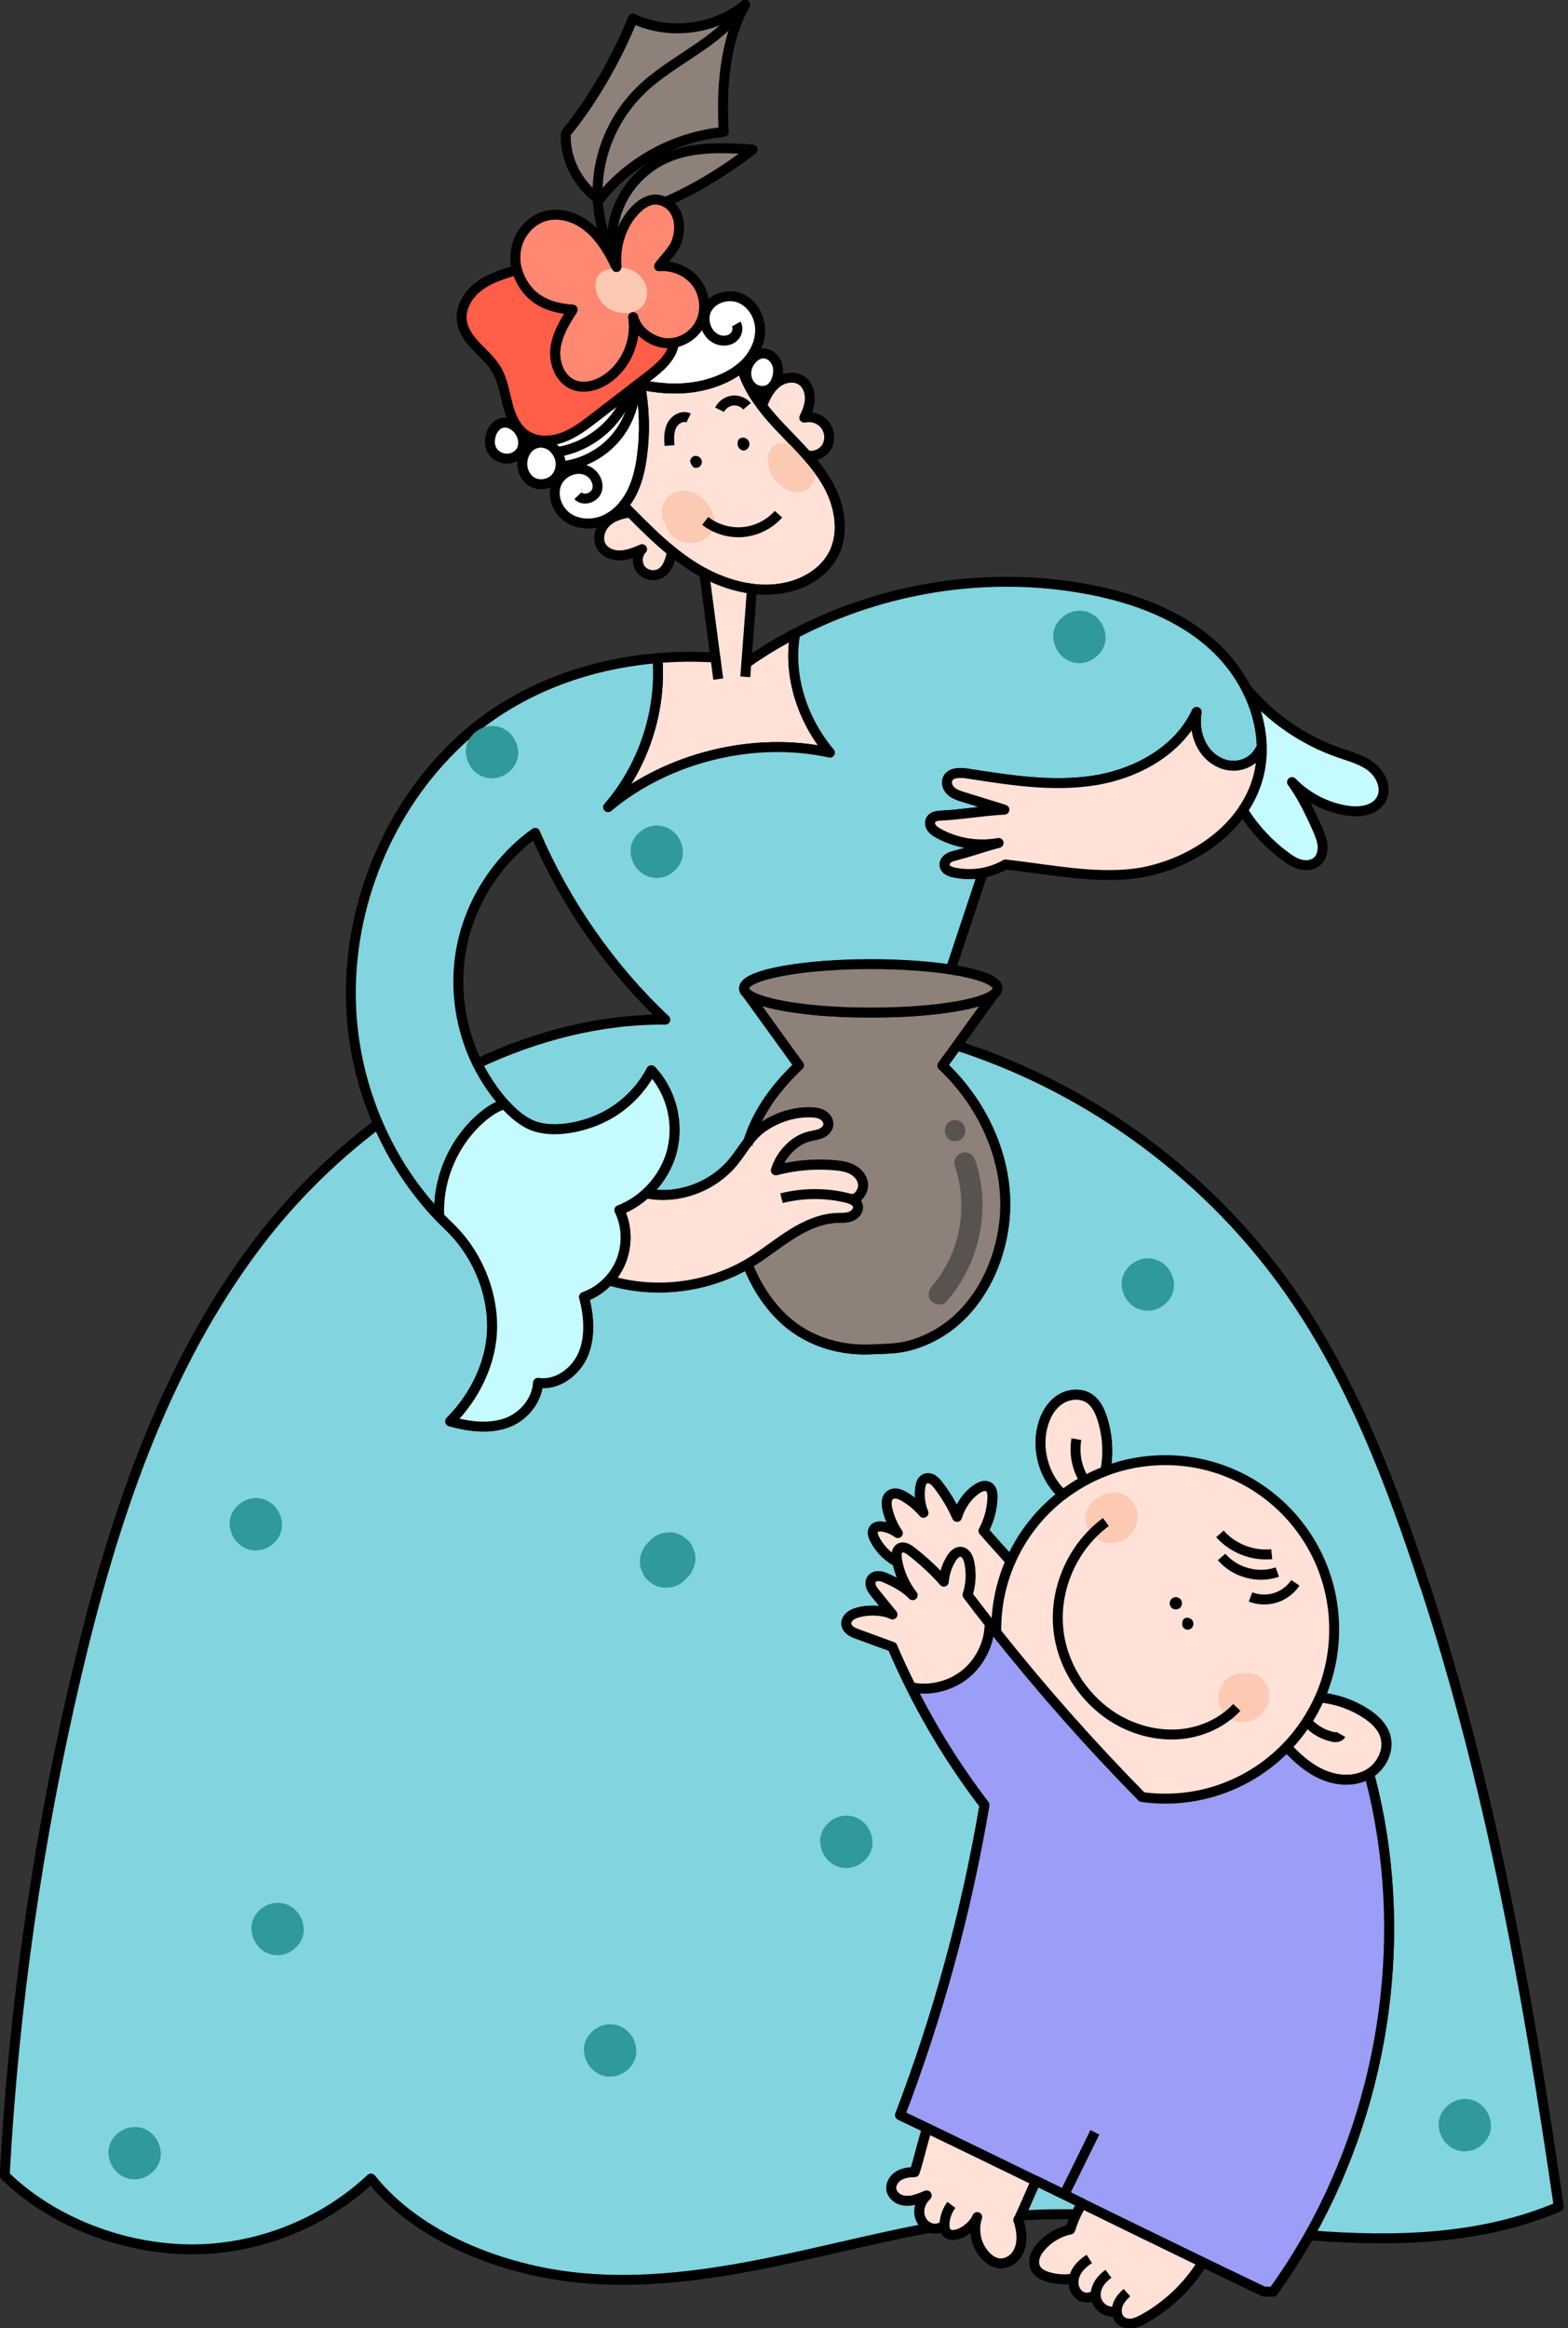 <?xml version="1.0" encoding="UTF-8"?> <svg xmlns="http://www.w3.org/2000/svg" width="316" height="469" viewBox="0 0 316 469" fill="none"><rect x="0" y="0" width="316" height="469" fill="#333333" stroke="none"/><g clip-path="url(#clip0_6_1885)"><path d="M156.061 73.772C155.834 73.336 155.616 72.881 155.361 72.454C154.83 71.544 154.158 71.212 153.23 70.824C152.994 70.729 152.766 70.634 152.53 70.539V70.245C153.675 67.392 152.899 63.941 150.684 61.78C149.226 60.358 146.84 59.164 144.89 60.244C144.037 60.709 143.432 61.553 143.166 62.481C142.513 63.164 142.172 64.396 142.504 65.278C142.617 65.572 142.731 65.847 142.864 66.103C141.945 65.942 140.98 66.179 140.279 66.909C140.014 67.183 139.758 67.449 139.493 67.714C139.484 67.724 139.465 67.743 139.455 67.752C138.963 67.752 138.48 67.875 138.092 68.16C136.88 69.07 135.839 70.094 135.176 71.478C135.043 71.762 134.939 72.056 134.883 72.369C132.535 74.672 130.139 76.938 127.706 79.147C126.684 78.815 125.51 78.995 124.705 79.858C123.806 80.806 122.906 81.763 121.941 82.645C121.732 82.835 121.524 83.024 121.316 83.204C121.249 83.261 120.606 83.773 120.719 83.697C120.312 83.991 119.896 84.275 119.46 84.531C119.138 84.721 118.816 84.892 118.485 85.053C118.428 85.081 118.381 85.1 118.352 85.119C118.315 85.138 118.258 85.157 118.191 85.176C117.453 85.46 116.715 85.735 116.071 86.19C115.219 86.787 114.556 87.622 114.168 88.56C113.382 88.608 112.596 88.712 111.791 88.911C111.119 89.072 110.542 89.518 110.144 90.096C109.406 89.774 108.563 89.736 107.834 89.982C107.853 89.821 107.872 89.669 107.862 89.499C107.787 87.887 106.556 86.513 104.88 86.513C104.634 86.513 104.388 86.55 104.151 86.617C104 86.295 103.791 86.001 103.564 85.773C103.044 85.252 102.201 84.863 101.462 84.901C100.696 84.939 99.891 85.185 99.361 85.773C98.812 86.38 98.537 87.062 98.49 87.878C98.461 88.276 98.537 88.702 98.622 89.091C98.707 89.47 98.878 89.859 99.058 90.2C99.436 90.902 100.033 91.461 100.696 91.878C101.33 92.286 102.277 92.38 102.987 92.181C103.11 92.144 103.233 92.096 103.356 92.049C103.791 92.324 104.312 92.485 104.88 92.485C105.193 92.485 105.496 92.428 105.789 92.333C105.496 93.158 105.401 94.02 105.666 94.912C106.111 96.438 107.588 97.575 109.178 97.566C110.485 97.556 111.574 96.817 112.151 95.755C112.265 96.523 112.445 97.282 112.691 98.011C112.284 99.424 112.227 100.884 113.022 102.268C114.102 104.145 115.919 104.695 117.955 104.723C119.583 104.742 121.249 104.638 122.774 104.022C124.506 103.32 125.841 102.164 126.93 100.647C128.852 97.964 129.287 94.551 129.543 91.347C129.666 89.764 129.78 88.181 129.893 86.598C129.931 86.096 129.969 85.603 129.988 85.11C131.967 83.346 133.917 81.555 135.839 79.735C136.066 79.877 136.312 80 136.568 80.085C138.755 80.796 140.449 79.896 141.813 78.417C141.869 78.512 141.926 78.606 141.983 78.701C143.223 80.673 145.865 80.569 147.124 78.701C147.209 78.578 147.285 78.464 147.361 78.341C147.512 78.398 147.673 78.445 147.843 78.483C148.374 78.597 148.923 78.588 149.453 78.483C150.144 78.986 150.816 79.261 151.735 79.137C152.303 79.061 152.937 78.815 153.401 78.398C153.694 78.36 153.988 78.284 154.281 78.18C156.118 77.478 157.027 75.63 156.061 73.8V73.772ZM117.159 98.732C117.131 98.59 117.264 98.637 117.453 98.77C117.283 98.77 117.169 98.751 117.159 98.732Z" fill="white"></path><path d="M167.763 112.022C165.983 115.169 162.669 117.245 159.166 118.165C156.667 118.819 154.092 118.923 151.545 118.601C148.212 118.184 144.927 117.037 141.936 115.444C141.5 115.207 141.065 114.97 140.639 114.714C138.821 113.643 137.107 112.41 135.46 111.093C132.478 108.685 129.732 105.964 127.034 103.215C126.684 102.855 126.333 102.495 125.983 102.144L125.652 101.803C126.276 101.044 126.826 100.219 127.271 99.347C128.454 97.034 129.041 94.456 129.382 91.877C130.026 87.09 129.884 82.189 128.984 77.44C133.614 78.511 138.631 78.634 143.166 77.231C145.439 76.53 147.654 75.496 149.462 73.951C150.248 76.833 151.753 79.43 153.581 81.819C154.773 83.383 156.099 84.862 157.443 86.284C159.128 88.057 160.87 89.801 162.499 91.631C164.184 93.527 165.746 95.517 166.958 97.745C169.344 102.115 170.224 107.69 167.772 112.031L167.763 112.022Z" fill="#FFE1D7" stroke="black" stroke-width="2" stroke-linejoin="round"></path><path d="M166.797 89.66C166.153 91.091 164.515 92.02 162.963 91.774L162.48 91.622C160.851 89.792 159.109 88.048 157.424 86.275C156.08 84.853 154.754 83.375 153.562 81.811L153.618 81.621C154.272 79.933 155.114 78.246 156.534 77.137C157.954 76.028 160.085 75.649 161.561 76.672C162.679 77.45 163.228 78.872 163.209 80.237C163.19 81.602 162.698 82.92 162.082 84.133C163.464 83.811 165.008 84.256 165.992 85.28C167.081 86.408 167.431 88.209 166.788 89.641L166.797 89.66Z" fill="#FFE1D7" stroke="black" stroke-width="2" stroke-linejoin="round"></path><path d="M135.45 111.093L135.432 111.15C135.081 112.761 134.617 114.553 133.216 115.425C131.948 116.212 130.111 115.89 129.174 114.724C128.246 113.548 128.35 111.681 129.401 110.629C128.009 111.216 126.589 111.814 125.084 111.88C123.578 111.946 121.95 111.358 121.183 110.05C120.293 108.534 120.871 106.467 122.13 105.244C123.389 104.021 125.178 103.481 126.92 103.234H127.024C129.723 105.974 132.468 108.695 135.45 111.103V111.093Z" fill="#FFE1D7" stroke="black" stroke-width="2" stroke-linejoin="round"></path><path d="M167.252 151.61C152.056 148.245 134.456 152.549 122.537 162.588C129.6 154.454 133.273 143.448 132.506 132.698V132.575C136.369 132.253 140.279 132.215 144.17 132.461C143.431 126.821 142.684 121.171 141.945 115.53L141.926 115.436C144.918 117.028 148.203 118.175 151.536 118.592L151.498 119.123C151.138 123.939 150.769 128.764 150.409 133.58L150.579 133.457C153.675 131.295 156.913 129.342 160.265 127.598L160.198 127.958C158.807 136.3 161.789 145.173 167.252 151.62V151.61Z" fill="#FFE1D7" stroke="black" stroke-width="2" stroke-linejoin="round"></path><path d="M272.132 291.008H187.436V372.022H272.132V291.008Z" fill="#FFE1D7"></path><path d="M242.404 455.7L242.196 456.023C239.327 460.611 235.275 464.45 230.551 467.086C229.831 467.484 229.074 467.863 228.269 468.005C227.455 468.147 226.565 468.005 225.931 467.484C225.372 467.019 225.097 466.299 225.069 465.569L224.88 465.607C223.933 465.777 222.91 465.531 222.144 464.934C221.377 464.336 220.884 463.417 220.818 462.45C220.818 462.327 220.809 462.194 220.818 462.071L220.477 462.374C219.692 462.99 218.499 462.971 217.665 462.412C216.832 461.853 216.359 460.838 216.34 459.834C216.34 459.54 216.359 459.246 216.416 458.961L216.274 458.99C214.617 459.255 212.903 459.151 211.294 458.687C210.281 458.393 209.23 457.89 208.728 456.961C208.35 456.26 208.34 455.388 208.567 454.629C208.795 453.871 209.268 453.188 209.789 452.582C211.313 450.818 213.424 449.567 215.706 449.093C216.037 448.05 216.416 447.045 216.861 446.078C217.097 445.548 217.363 445.026 217.656 444.514C217.694 444.438 217.741 444.363 217.779 444.287L218.063 443.889C226.177 447.851 234.281 451.814 242.394 455.738L242.404 455.7Z" fill="#FFE1D7" stroke="black" stroke-width="2" stroke-linejoin="round"></path><path d="M205.235 447.216C205.633 448.401 205.879 449.738 205.85 450.98C205.822 452.26 205.434 453.558 204.61 454.525C203.777 455.492 202.47 456.09 201.211 455.9C200.246 455.748 199.403 455.179 198.721 454.487C196.724 452.468 196.014 449.283 196.941 446.6C196.307 448.117 194.641 449.52 193.069 450.032C192.331 450.269 191.422 450.326 190.863 449.785C190.447 449.387 190.333 448.771 190.343 448.183L190.239 448.278C189.481 448.942 188.364 449.093 187.417 448.771C187.228 448.705 187.039 448.619 186.868 448.515C185.836 447.89 185.23 446.657 185.249 445.453C185.268 444.24 185.865 443.083 186.755 442.259C185.921 442.6 184.785 443.083 183.895 443.244C183.005 443.415 182.059 443.396 181.244 443.026C180.421 442.657 179.749 441.898 179.626 440.998C179.484 439.908 180.194 438.827 181.14 438.268C182.087 437.708 183.223 437.566 184.331 437.538C185.259 434.646 185.836 431.878 186.755 428.977L186.84 428.684C194.158 432.201 201.476 435.755 208.795 439.329C207.734 441.595 206.731 444.069 205.67 446.325C205.528 446.629 205.386 446.932 205.244 447.226C205.235 447.197 205.225 447.169 205.216 447.131C205.216 447.179 205.216 447.226 205.216 447.283C205.216 447.264 205.235 447.245 205.244 447.226L205.235 447.216Z" fill="#FFE1D7"></path><path d="M205.244 447.226C205.386 446.932 205.528 446.629 205.67 446.325C206.731 444.069 207.734 441.595 208.795 439.329C201.476 435.755 194.158 432.201 186.84 428.684L186.755 428.977C185.836 431.878 185.259 434.646 184.331 437.538C183.223 437.566 182.087 437.708 181.14 438.268C180.194 438.827 179.484 439.908 179.626 440.998C179.749 441.898 180.421 442.657 181.244 443.026C182.059 443.396 183.005 443.415 183.895 443.244C184.785 443.083 185.921 442.6 186.755 442.259C185.865 443.083 185.268 444.24 185.249 445.453C185.23 446.657 185.836 447.89 186.868 448.515C187.039 448.619 187.228 448.705 187.417 448.771C188.364 449.093 189.481 448.942 190.239 448.278L190.343 448.183C190.333 448.771 190.447 449.387 190.863 449.785C191.422 450.326 192.331 450.269 193.069 450.032C194.641 449.52 196.307 448.117 196.941 446.6C196.014 449.283 196.724 452.468 198.721 454.487C199.403 455.179 200.246 455.748 201.211 455.9C202.47 456.09 203.777 455.492 204.61 454.525C205.434 453.558 205.822 452.26 205.85 450.98C205.879 449.738 205.633 448.401 205.235 447.216L205.244 447.226ZM205.244 447.226C205.235 447.197 205.225 447.169 205.216 447.131C205.216 447.179 205.216 447.226 205.216 447.283C205.216 447.264 205.235 447.245 205.244 447.226Z" stroke="black" stroke-width="2" stroke-linejoin="round"></path><path d="M275.881 357.329C275.824 357.367 275.767 357.395 275.701 357.433C273.003 358.931 269.613 358.76 266.764 357.585C263.914 356.4 261.538 354.314 259.426 352.068L259.303 351.907C262.077 349.025 264.349 345.659 265.987 341.943L266.64 342.01C269.651 342.389 272.567 343.441 275.123 345.072C276.865 346.181 278.513 347.66 279.147 349.631C280.075 352.504 278.465 355.793 275.871 357.338L275.881 357.329Z" fill="#FFE1D7" stroke="black" stroke-width="2" stroke-linejoin="round"></path><path d="M287.09 319.248C280.33 298.667 272.539 278.144 260.146 260.388C244.118 237.409 220.525 219.806 193.95 210.98L192.804 210.639C191.838 211.966 190.873 213.302 189.917 214.63C198.532 222.725 203.767 234.622 202.376 246.368C201.448 254.236 197.831 261.971 191.611 266.872C189.207 268.768 186.404 270.171 183.45 270.996C180.771 271.745 178.139 271.688 175.394 271.811C169.647 272.067 163.834 270.418 159.327 266.863C155.408 263.773 152.482 259.279 150.646 254.615C142.305 259.431 131.957 260.654 122.726 257.886C121.344 259.393 119.602 260.559 117.68 261.241C118.693 264.948 119.024 269.328 117.5 272.864C115.976 276.39 112.217 279.139 108.421 278.542C108.222 282.258 105.268 285.633 101.718 286.742C98.168 287.851 94.305 287.311 90.726 286.315C95.754 281.272 99.19 274.267 99.181 267.138C99.181 259.658 95.867 252.15 90.461 247.003C89.799 246.377 89.155 245.733 88.53 245.079C83.342 239.675 79.176 233.286 76.184 226.375C66.992 233.286 58.783 241.486 52.052 250.321C32.871 275.518 22.703 306.412 15.441 337.25C7.631 370.391 2.774 404.224 0.947 438.218C10.547 447.603 24.748 452.959 38.163 453.102C51.579 453.244 64.975 448.021 74.764 438.835C84.288 450.77 101.32 457.273 116.497 458.808C131.673 460.344 146.944 457.623 161.836 454.325C170.347 452.438 178.849 450.353 187.408 448.75C187.218 448.684 187.029 448.599 186.859 448.494C185.827 447.869 185.221 446.636 185.24 445.433C185.259 444.219 185.855 443.063 186.745 442.238C185.912 442.579 184.776 443.063 183.886 443.224C182.996 443.394 182.049 443.375 181.235 443.006C180.411 442.636 179.739 441.878 179.616 440.977C179.474 439.887 180.184 438.806 181.131 438.247C182.078 437.688 183.214 437.545 184.321 437.517C185.249 434.626 185.827 431.858 186.745 428.957L186.83 428.663C185.022 427.791 183.214 426.928 181.396 426.065C189.046 406.035 194.726 385.255 198.333 364.115L198.409 363.556C192.747 356.162 187.805 348.246 183.63 339.885C182.295 337.212 181.027 334.491 179.853 331.733C177.524 330.88 175.195 330.026 172.866 329.173C172.354 328.984 171.834 328.794 171.398 328.472C170.963 328.149 170.603 327.666 170.565 327.126C170.518 326.576 170.802 326.035 171.209 325.656C171.616 325.286 172.137 325.059 172.667 324.888C174.759 324.225 177.893 324.253 179.862 325.211C178.717 323.808 177.571 322.405 176.435 320.992C176.094 320.566 175.753 320.13 175.564 319.618C175.384 319.106 175.384 318.49 175.715 318.063C176.018 317.655 176.549 317.475 177.06 317.494C177.562 317.504 178.054 317.684 178.518 317.883C180.411 318.698 182.523 319.826 183.933 321.333C182.39 319.371 181.32 317.03 180.847 314.574L180.307 314.299C178.584 313.266 177.173 311.74 176.274 309.948C175.962 309.323 175.725 308.517 176.151 307.958C176.549 307.446 177.306 307.408 177.94 307.512C179.029 307.692 180.08 308.138 180.97 308.801C179.966 307.341 179.256 305.654 178.859 303.929C178.641 302.962 178.594 301.777 179.379 301.17C179.796 300.857 180.354 300.781 180.866 300.876C181.377 300.971 181.841 301.217 182.295 301.473C183.744 302.327 185.05 303.426 186.139 304.706C185.467 303.132 185.259 301.379 185.476 299.682C185.562 298.971 185.808 298.174 186.451 297.871C186.925 297.644 187.502 297.748 187.957 298.023C188.402 298.298 188.752 298.705 189.074 299.122C190.608 301.085 191.895 303.246 192.899 305.531C193.58 303.312 194.972 301.198 196.904 299.909C197.604 299.445 198.532 299.066 199.251 299.502C199.943 299.928 200.056 300.876 200.028 301.691C199.943 304.005 199.327 306.299 198.229 308.337C200.028 310.441 201.864 312.375 203.663 314.461C206.002 309.143 209.666 304.545 214.229 301.066L213.831 300.696C210.432 297.331 208.946 292.136 210.073 287.481C210.584 285.348 211.663 283.272 213.462 282.012C215.261 280.751 217.836 280.485 219.625 281.746C220.913 282.656 221.632 284.173 222.115 285.671C223.232 289.093 223.45 292.799 222.75 296.335C226.499 294.904 230.579 294.127 234.83 294.127C253.632 294.127 268.875 309.389 268.875 328.216C268.875 333.088 267.852 337.724 266.016 341.914L266.669 341.98C269.68 342.359 272.596 343.412 275.152 345.042C276.894 346.151 278.541 347.63 279.175 349.602C280.103 352.474 278.494 355.764 275.9 357.309L276.117 357.982C284.108 388.772 279.45 422.577 263.876 450.258L264.17 450.286C281.116 451.613 298.565 451.168 314.139 444.513C308.032 402.385 300.401 359.669 287.119 319.229L287.09 319.248Z" fill="#82D4DF" stroke="black" stroke-width="2" stroke-linejoin="round"></path><path d="M141.159 65.06C140.601 66.207 139.72 67.183 138.66 67.904C138.48 68.027 138.3 68.132 138.111 68.236C138.026 68.283 137.95 68.331 137.865 68.368C137.846 68.368 137.836 68.387 137.817 68.387C137.742 68.425 137.656 68.463 137.581 68.501C137.581 68.501 137.571 68.501 137.562 68.501C137.486 68.53 137.42 68.568 137.344 68.596C137.249 68.634 137.155 68.672 137.069 68.71C137.032 68.729 136.984 68.738 136.946 68.757C136.88 68.786 136.804 68.805 136.738 68.833C136.738 68.833 136.738 68.833 136.729 68.833C136.634 68.861 136.539 68.89 136.445 68.918C136.359 68.937 136.284 68.956 136.198 68.975C136.161 68.985 136.132 68.994 136.094 69.004C136.019 69.023 135.933 69.041 135.848 69.051C135.801 69.051 135.753 69.07 135.706 69.079C135.46 69.117 135.204 69.146 134.958 69.155C134.92 69.155 134.892 69.155 134.854 69.155C134.646 69.155 134.428 69.155 134.22 69.146C131.37 68.937 128.265 66.681 127.621 63.894C128.388 68.558 126.277 73.563 122.414 76.265C120.416 77.659 117.775 78.445 115.531 77.507C112.861 76.388 111.621 73.127 111.952 70.255C112.284 67.383 113.846 64.814 115.417 62.387C112.227 62.188 109.008 61.278 106.802 58.974C106.736 58.908 106.679 58.841 106.622 58.775C106.584 58.737 106.546 58.699 106.518 58.652C106.461 58.595 106.414 58.538 106.367 58.472C106.3 58.386 106.225 58.301 106.158 58.216C106.073 58.111 105.997 58.007 105.912 57.893C105.865 57.837 105.817 57.77 105.78 57.704C105.656 57.533 105.543 57.353 105.429 57.173C105.401 57.135 105.382 57.088 105.354 57.05C105.316 56.993 105.287 56.936 105.249 56.879C105.126 56.661 105.003 56.434 104.89 56.197C104.861 56.13 104.823 56.064 104.795 55.997C104.729 55.855 104.662 55.704 104.606 55.561C104.577 55.486 104.539 55.4 104.511 55.324C104.473 55.23 104.445 55.135 104.407 55.04C104.369 54.926 104.331 54.812 104.293 54.689C104.265 54.594 104.236 54.5 104.208 54.405C104.208 54.395 104.208 54.376 104.199 54.367C104.199 54.357 104.199 54.348 104.199 54.339C104.18 54.253 104.161 54.168 104.132 54.092C104.104 53.969 104.075 53.836 104.047 53.703C104.028 53.609 104.009 53.514 103.99 53.419C103.971 53.324 103.962 53.229 103.943 53.125C103.924 52.983 103.905 52.841 103.896 52.689C103.896 52.623 103.886 52.556 103.877 52.49C103.877 52.433 103.877 52.376 103.877 52.329C103.877 52.3 103.877 52.281 103.877 52.253C103.877 52.187 103.877 52.13 103.877 52.063C103.858 51.428 103.905 50.784 104.019 50.148C104.606 47.001 107.039 44.205 110.144 43.456C113.211 42.707 116.506 43.968 118.882 46.044C119.11 46.243 119.318 46.442 119.536 46.65C119.602 46.717 119.678 46.793 119.744 46.859C119.81 46.925 119.877 47.001 119.943 47.068C120 47.124 120.047 47.181 120.104 47.238C120.18 47.324 120.265 47.418 120.34 47.504C120.407 47.579 120.464 47.655 120.53 47.731C120.946 48.224 121.335 48.736 121.694 49.267C121.789 49.409 121.884 49.551 121.978 49.693C122.291 50.177 122.594 50.67 122.878 51.172C122.972 51.333 123.058 51.495 123.152 51.665C123.247 51.836 123.332 51.997 123.427 52.168C123.436 52.187 123.455 52.215 123.465 52.243C123.54 52.386 123.616 52.528 123.692 52.67C123.749 52.784 123.806 52.888 123.862 53.002C123.995 53.258 124.118 53.523 124.251 53.779C123.824 49.656 125.216 45.153 128.132 42.204C129.117 41.209 130.329 40.337 131.73 40.195C131.853 40.185 131.976 40.176 132.108 40.176C132.165 40.176 132.213 40.176 132.269 40.176C132.44 40.176 132.61 40.204 132.771 40.233C132.819 40.233 132.875 40.252 132.923 40.261C133.017 40.28 133.112 40.309 133.207 40.337C133.273 40.356 133.33 40.375 133.396 40.394C133.453 40.413 133.5 40.432 133.548 40.451C133.595 40.47 133.642 40.489 133.69 40.508C133.699 40.508 133.708 40.508 133.718 40.517C133.765 40.536 133.813 40.555 133.85 40.574C133.879 40.583 133.907 40.602 133.936 40.612C133.974 40.631 134.011 40.65 134.049 40.669C134.106 40.697 134.153 40.726 134.21 40.754C134.248 40.782 134.295 40.801 134.333 40.83C134.371 40.849 134.4 40.868 134.437 40.896C134.882 41.19 135.29 41.56 135.63 41.977C135.668 42.034 135.716 42.081 135.753 42.138C135.791 42.185 135.829 42.242 135.867 42.299C135.895 42.347 135.933 42.394 135.962 42.441C135.99 42.489 136.019 42.536 136.047 42.584C136.075 42.631 136.104 42.669 136.123 42.716C136.179 42.821 136.236 42.925 136.284 43.029C137.088 44.764 136.984 46.812 136.378 48.622C135.772 50.433 133.907 52.063 132.819 53.637C135.659 53.391 138.622 54.642 140.336 56.917C142.049 59.202 142.428 62.453 141.169 65.022L141.159 65.06Z" fill="#FF8872" stroke="black" stroke-width="2" stroke-linejoin="round"></path><path d="M251.152 138.669C249.609 135.702 247.573 132.972 245.187 130.678C238.172 123.938 228.619 120.44 219.057 118.667C199.204 114.979 178.167 118.269 160.274 127.597L160.208 127.957C158.816 136.299 161.798 145.172 167.261 151.619C152.066 148.253 134.466 152.557 122.546 162.596C129.609 154.463 133.282 143.457 132.516 132.707V132.583C117.055 133.863 102.182 139.741 91.133 150.718C77.292 164.473 69.699 184.295 70.807 203.786C71.252 211.549 73.098 219.247 76.194 226.385C79.186 233.296 83.351 239.685 88.539 245.089C88.132 237.514 91.465 229.826 97.278 224.954C98.594 223.854 100.061 222.868 101.699 222.413C103.498 224.413 105.666 226.243 108.004 226.963C112.019 228.196 117.33 227.039 121.022 225.342C125.387 223.342 129.05 219.854 131.275 215.597C135.157 219.749 136.795 225.797 135.536 231.353C134.75 234.803 132.847 237.969 130.243 240.358L130.414 240.415C136.823 241.657 143.791 239.003 147.881 233.931C148.998 232.547 149.85 231.172 150.844 229.893C152.795 223.721 156.771 218.64 161.031 214.64C157.547 209.824 154.063 205.008 150.579 200.193C150.172 199.851 149.955 199.491 149.955 199.122C149.955 198.05 151.782 197.055 154.868 196.259C156.818 195.756 159.261 195.32 162.082 194.988C162.556 194.931 163.029 194.875 163.521 194.827C167.091 194.467 171.171 194.258 175.498 194.258C181.595 194.258 187.19 194.666 191.573 195.339L198.068 175.82C196.137 176.181 194.139 176.162 192.227 175.745C191.431 175.574 190.532 175.195 190.371 174.398C190.267 173.839 190.598 173.27 191.062 172.938C191.526 172.607 192.085 172.465 192.634 172.322C194.925 171.744 197.557 170.834 199.952 170.161L200.009 169.99C196.307 170.407 192.473 169.677 189.188 167.895C188.667 167.611 188.137 167.289 187.786 166.805C187.436 166.322 187.304 165.639 187.606 165.127C188.004 164.445 188.932 164.331 189.727 164.293C193.448 164.132 197.765 163.392 201.561 163.155C201.561 163.051 201.571 162.947 201.571 162.852C199.109 162.094 196.648 161.335 194.186 160.567C193.315 160.302 192.425 160.018 191.734 159.42C191.043 158.823 190.617 157.828 190.958 156.984C191.507 155.619 193.41 155.6 194.859 155.828C203.36 157.136 212.032 158.567 220.534 157.221C229.036 155.884 237.519 151.249 241.154 143.428C240.757 145.77 241.116 148.282 242.281 150.339C243.445 152.405 245.557 153.979 247.914 154.235C250.271 154.5 252.79 153.306 253.869 151.192C253.954 151.031 254.125 150.908 254.286 150.784C254.267 146.613 253.121 142.433 251.152 138.641V138.669ZM96.198 214.251C92.809 207.34 91.578 199.359 92.856 191.756C94.457 182.21 99.976 173.384 107.853 167.772C113.846 181.812 122.963 194.95 134.078 205.397C121.107 205.293 108.222 208.582 96.198 214.242V214.251Z" fill="#82D4DF" stroke="black" stroke-width="2" stroke-linejoin="round"></path><path d="M150.172 0.947C143.971 6.047 134.788 7.175 127.545 3.734C124.231 11.858 119.583 20.058 114.035 26.855C113.76 32.022 116.497 37.302 120.776 40.203C126.778 32.505 136.141 27.481 145.855 26.58C145.353 18.125 145.978 8.294 150.172 0.947Z" fill="#8E8179" stroke="black" stroke-width="2" stroke-linejoin="round"></path><path d="M202.366 246.368C201.438 254.236 197.822 261.972 191.602 266.873C189.197 268.769 186.395 270.172 183.441 270.997C180.761 271.745 178.13 271.689 175.384 271.812C169.637 272.068 163.824 270.418 159.318 266.863C155.398 263.773 152.473 259.28 150.636 254.616C150.911 254.454 151.185 254.293 151.46 254.123C154.243 252.407 156.78 250.321 159.545 248.577C162.309 246.833 165.405 245.43 168.672 245.316C169.618 245.278 170.593 245.344 171.474 245.003C172.354 244.662 173.102 243.733 172.856 242.823C172.695 242.216 172.174 241.827 171.578 241.572C171.635 241.534 171.692 241.486 171.739 241.458C173.008 241.467 173.983 239.846 173.916 238.576C173.85 237.306 172.941 236.206 171.824 235.599C170.717 234.993 169.419 234.812 168.16 234.699C164.203 234.367 160.189 234.708 156.345 235.713C157.301 232.556 159.99 229.608 163.199 228.85C163.947 228.67 164.733 228.584 165.443 228.271C166.153 227.968 166.797 227.371 166.911 226.613C167.024 225.797 166.485 224.991 165.775 224.574C165.064 224.157 164.212 224.072 163.389 224.043C160.16 223.958 156.941 224.944 154.224 226.679C152.766 227.608 151.744 228.698 150.835 229.864C152.785 223.693 156.762 218.612 161.022 214.611C157.538 209.795 154.054 204.98 150.57 200.164C150.608 200.202 150.655 200.23 150.693 200.268C150.731 200.297 150.769 200.325 150.816 200.363C151.053 200.534 151.346 200.704 151.678 200.866C151.744 200.894 151.81 200.932 151.876 200.96C152.217 201.122 152.605 201.273 153.031 201.425C153.117 201.453 153.202 201.482 153.287 201.51C154.404 201.88 155.777 202.231 157.367 202.534C157.509 202.562 157.661 202.591 157.803 202.619C158.248 202.705 158.702 202.78 159.176 202.856C159.327 202.885 159.479 202.904 159.63 202.932C160.283 203.027 160.965 203.122 161.656 203.207C161.921 203.236 162.186 203.273 162.461 203.302C162.764 203.34 163.076 203.368 163.389 203.406C163.701 203.435 164.023 203.472 164.335 203.501C164.818 203.548 165.301 203.586 165.803 203.624C166.125 203.653 166.456 203.672 166.788 203.7C166.816 203.7 166.854 203.7 166.882 203.7C167.195 203.719 167.517 203.738 167.838 203.757C168.179 203.776 168.53 203.795 168.88 203.814C169.06 203.814 169.23 203.833 169.41 203.842C169.59 203.852 169.77 203.861 169.94 203.871C170.12 203.871 170.3 203.88 170.48 203.89C171.019 203.909 171.559 203.928 172.118 203.937C172.241 203.937 172.364 203.937 172.496 203.937C173.481 203.956 174.475 203.975 175.488 203.975C176.634 203.975 177.76 203.965 178.868 203.937C179.389 203.928 179.909 203.909 180.421 203.89C180.449 203.89 180.477 203.89 180.506 203.89C180.78 203.88 181.045 203.871 181.311 203.852C181.367 203.852 181.424 203.852 181.471 203.852C181.822 203.833 182.163 203.823 182.503 203.804C182.778 203.785 183.043 203.776 183.308 203.757C183.498 203.747 183.687 203.728 183.876 203.719C183.933 203.719 183.98 203.719 184.037 203.709C184.141 203.709 184.245 203.7 184.34 203.691C185.069 203.643 185.779 203.577 186.48 203.52C186.641 203.51 186.792 203.491 186.953 203.472C187.095 203.463 187.237 203.444 187.37 203.435C187.606 203.406 187.843 203.387 188.07 203.359C188.155 203.349 188.25 203.34 188.335 203.33C188.487 203.311 188.638 203.292 188.78 203.283C189.074 203.245 189.377 203.217 189.661 203.179C190.674 203.055 191.64 202.904 192.539 202.752C192.662 202.733 192.776 202.714 192.899 202.695C193.079 202.667 193.249 202.629 193.429 202.6C193.637 202.562 193.836 202.525 194.035 202.487C194.395 202.411 194.735 202.344 195.076 202.259C195.389 202.183 195.701 202.117 195.995 202.041C196.013 202.041 196.032 202.032 196.051 202.022C196.203 201.984 196.345 201.946 196.496 201.908C196.638 201.87 196.78 201.833 196.922 201.785C196.979 201.766 197.036 201.747 197.093 201.728C197.415 201.633 197.718 201.529 198.002 201.434C198.087 201.406 198.172 201.377 198.257 201.34C198.333 201.311 198.409 201.283 198.484 201.254C198.56 201.226 198.636 201.197 198.712 201.159C198.825 201.112 198.939 201.065 199.043 201.017C199.213 200.941 199.374 200.866 199.516 200.79C199.573 200.761 199.63 200.733 199.687 200.695C199.772 200.648 199.857 200.6 199.933 200.543C199.961 200.524 199.99 200.505 200.028 200.486C200.037 200.486 200.056 200.467 200.066 200.458C200.094 200.439 200.122 200.42 200.151 200.401C200.198 200.373 200.245 200.335 200.283 200.306C197.784 203.757 195.284 207.217 192.795 210.668C191.829 211.995 190.863 213.331 189.907 214.659C198.522 222.754 203.758 234.651 202.366 246.397V246.368Z" fill="#8E8179" stroke="black" stroke-width="2" stroke-linejoin="round"></path><path d="M127.422 54.461C125.85 53.741 124.194 53.674 122.717 54.281C121.164 54.452 120.17 55.608 120.037 57.163C119.848 59.362 121.325 61.599 123.294 62.51C125.689 63.619 129.42 63.211 130.253 60.206C130.878 57.912 129.552 55.438 127.422 54.471V54.461Z" fill="#FCCAB3"></path><path d="M51.559 312.318C48.606 312.318 46.409 309.901 46.286 307.038C46.163 304.185 48.804 301.758 51.559 301.758C54.513 301.758 56.71 304.175 56.833 307.038C56.956 309.891 54.315 312.318 51.559 312.318Z" fill="#2F999B"></path><path d="M55.943 393.853C52.989 393.853 50.793 391.436 50.67 388.573C50.547 385.72 53.188 383.293 55.943 383.293C58.897 383.293 61.093 385.71 61.216 388.573C61.34 391.427 58.698 393.853 55.943 393.853Z" fill="#2F999B"></path><path d="M140.137 313.94C140.165 314.67 140.014 315.343 139.682 315.979C139.474 316.633 139.105 317.201 138.594 317.675C138.385 317.884 138.177 318.092 137.969 318.301C137.306 318.955 136.53 319.41 135.64 319.657C135.176 319.723 134.703 319.78 134.239 319.846C133.282 319.846 132.402 319.6 131.578 319.126C131.219 318.851 130.868 318.576 130.508 318.301C129.997 317.818 129.628 317.258 129.42 316.604C129.088 315.979 128.937 315.296 128.965 314.566C128.937 313.836 129.088 313.163 129.42 312.528C129.628 311.874 129.997 311.305 130.508 310.831L131.133 310.205C131.796 309.551 132.563 309.096 133.462 308.85C133.926 308.783 134.4 308.727 134.863 308.66C135.82 308.66 136.7 308.907 137.524 309.381C137.884 309.656 138.234 309.93 138.594 310.205C139.105 310.679 139.474 311.248 139.682 311.902C140.014 312.537 140.165 313.21 140.137 313.94Z" fill="#2F999B"></path><path d="M99.162 156.785C96.208 156.785 94.011 154.368 93.888 151.505C93.765 148.651 96.407 146.225 99.162 146.225C102.116 146.225 104.312 148.642 104.435 151.505C104.558 154.358 101.917 156.785 99.162 156.785Z" fill="#2F999B"></path><path d="M217.533 133.578C214.579 133.578 212.383 131.161 212.26 128.298C212.137 125.444 214.778 123.018 217.533 123.018C220.487 123.018 222.683 125.435 222.806 128.298C222.93 131.151 220.288 133.578 217.533 133.578Z" fill="#2F999B"></path><path d="M132.355 176.853C129.401 176.853 127.204 174.436 127.081 171.573C126.958 168.72 129.6 166.293 132.355 166.293C135.308 166.293 137.505 168.71 137.628 171.573C137.751 174.427 135.11 176.853 132.355 176.853Z" fill="#2F999B"></path><path d="M170.565 376.289C167.611 376.289 165.415 373.872 165.292 371.009C165.169 368.155 167.81 365.729 170.565 365.729C173.519 365.729 175.715 368.146 175.838 371.009C175.962 373.862 173.32 376.289 170.565 376.289Z" fill="#2F999B"></path><path d="M122.963 418.312C120.009 418.312 117.813 415.895 117.689 413.032C117.566 410.179 120.208 407.752 122.963 407.752C125.917 407.752 128.113 410.169 128.236 413.032C128.359 415.886 125.718 418.312 122.963 418.312Z" fill="#2F999B"></path><path d="M27.134 439.006C24.18 439.006 21.983 436.588 21.86 433.726C21.737 430.872 24.379 428.445 27.134 428.445C30.087 428.445 32.284 430.863 32.407 433.726C32.53 436.579 29.889 439.006 27.134 439.006Z" fill="#2F999B"></path><path d="M231.318 264.029C228.364 264.029 226.167 261.612 226.044 258.749C225.921 255.896 228.563 253.469 231.318 253.469C234.271 253.469 236.468 255.886 236.591 258.749C236.714 261.602 234.073 264.029 231.318 264.029Z" fill="#2F999B"></path><path d="M295.204 433.365C292.25 433.365 290.053 430.948 289.93 428.085C289.807 425.231 292.449 422.805 295.204 422.805C298.158 422.805 300.354 425.222 300.477 428.085C300.6 430.938 297.959 433.365 295.204 433.365Z" fill="#2F999B"></path><path d="M143.545 103.14C142.371 100.362 139.304 97.993 136.198 99.139C133.406 100.173 132.667 103.358 134.04 105.472C134.513 107.226 135.81 108.714 137.779 109.226C139.474 109.662 141.368 109.321 142.665 108.098C144.047 106.79 144.255 104.837 143.545 103.14Z" fill="#FCCAB3"></path><path d="M163.985 94.285C163.701 93.612 163.351 93.034 162.925 92.465C162.897 92.418 162.859 92.371 162.83 92.323C161.798 90.835 160.246 89.64 158.418 89.346C157.472 89.195 156.676 89.261 155.9 89.868C155.247 90.38 154.66 91.261 154.764 92.143C154.773 92.238 154.792 92.333 154.802 92.418C154.783 92.778 154.802 93.129 154.84 93.47C154.84 93.584 154.859 93.698 154.878 93.811C155.389 97.196 159.782 100.836 163.01 98.343C164.231 97.395 164.582 95.679 163.995 94.276L163.985 94.285Z" fill="#FCCAB3"></path><path d="M228.468 302.849C227.379 301.181 225.457 300.337 223.497 300.707C222.901 300.821 222.342 301.048 221.85 301.371C220.799 301.74 219.9 302.508 219.351 303.504C217.429 306.992 220.43 311.078 224.245 310.841C228.118 310.594 230.664 306.215 228.468 302.849Z" fill="#FCCAB3"></path><path d="M252.439 337.07C251.938 336.928 251.407 336.947 250.906 337.089C249.902 336.994 248.87 337.175 247.971 337.677C245.5 339.042 244.799 342.379 246.333 344.72C248.207 347.583 252.136 347.517 254.418 345.147C256.899 342.569 255.999 338.085 252.439 337.07Z" fill="#FCCAB3"></path><path d="M192.482 225.617C189.746 225.617 189.737 229.874 192.482 229.874C195.228 229.874 195.228 225.617 192.482 225.617Z" fill="#595350"></path><path d="M196.506 233.675C196.137 232.585 195.048 231.864 193.893 232.187C192.832 232.481 192.037 233.713 192.406 234.803C195.218 243.013 193.514 252.54 187.767 259.128C187.01 259.991 186.915 261.29 187.767 262.143C188.544 262.92 190.021 263.015 190.778 262.143C197.481 254.474 199.829 243.354 196.515 233.675H196.506Z" fill="#595350"></path><path d="M148.374 65.267C148.856 66.111 148.582 67.268 147.853 67.922C147.124 68.576 146.054 68.746 145.107 68.538C142.542 67.96 141.216 64.575 142.456 62.253C143.697 59.93 146.897 59.049 149.301 60.12C151.706 61.182 153.183 63.855 153.193 66.481C153.193 69.107 151.886 71.638 149.993 73.458C149.813 73.629 149.633 73.79 149.453 73.951" stroke="black" stroke-width="2" stroke-linejoin="round"></path><path d="M116.478 99.859C117.548 100.996 119.716 100.342 120.265 98.882C120.814 97.422 119.933 95.697 118.58 94.939C116.307 93.678 113.126 95.014 112.151 97.422C111.176 99.83 112.284 102.797 114.423 104.267C116.563 105.736 119.488 105.793 121.865 104.741C123.342 104.087 124.62 103.044 125.652 101.802" stroke="black" stroke-width="2" stroke-linejoin="round"></path><path d="M149.453 73.942C149.453 73.942 149.434 73.876 149.424 73.848" stroke="black" stroke-width="2" stroke-linejoin="round"></path><path d="M142.115 104.932C144.265 106.6 147.057 107.425 149.765 107.179C152.473 106.932 155.076 105.615 156.885 103.586" stroke="black" stroke-width="2" stroke-linejoin="round"></path><path d="M141.424 92.873C141.368 92.465 141.103 92.143 140.762 91.982C140.686 91.934 140.61 91.906 140.525 91.877C140.43 91.84 140.307 91.83 140.203 91.83C140.099 91.83 139.985 91.849 139.881 91.877C139.569 91.972 139.313 92.2 139.181 92.503C139.077 92.75 139.067 92.996 139.171 93.252C139.209 93.337 139.247 93.413 139.294 93.489C139.351 93.593 139.408 93.688 139.465 93.792C139.55 93.935 139.664 94.048 139.796 94.124C139.938 94.21 140.099 94.247 140.269 94.257C140.487 94.228 140.648 94.2 140.847 94.096C140.951 94.039 141.036 93.963 141.121 93.878C141.377 93.603 141.481 93.252 141.434 92.882L141.424 92.873Z" fill="black"></path><path d="M150.778 88.683C150.456 88.266 149.869 88.038 149.349 88.219C149.112 88.304 148.913 88.427 148.79 88.645C148.705 88.787 148.657 88.967 148.667 89.138C148.572 89.574 148.743 90.048 149.036 90.37C149.301 90.655 149.708 90.816 150.087 90.721C150.371 90.655 150.598 90.465 150.769 90.247C151.119 89.792 151.128 89.147 150.769 88.683H150.778Z" fill="black"></path><path d="M134.92 89.754C134.835 88.379 134.769 86.938 135.384 85.706C136 84.473 137.543 83.592 138.774 84.198" stroke="black" stroke-width="2" stroke-linejoin="round"></path><path d="M145.022 82.54C145.505 81.554 146.508 80.834 147.597 80.692C148.686 80.55 149.841 81.005 150.551 81.839" stroke="black" stroke-width="2" stroke-linejoin="round"></path><path d="M135.829 69.051C135.469 71.933 132.979 74.009 130.679 75.782C127.053 78.578 123.427 81.365 119.791 84.162C117.756 85.726 115.682 87.319 113.259 88.172C110.845 89.025 107.976 89.044 105.874 87.575C103.858 86.172 102.883 83.707 102.267 81.328C101.652 78.948 101.273 76.445 100.004 74.341C98.972 72.625 97.42 71.288 96.038 69.838C94.655 68.388 93.368 66.7 93.084 64.71C92.705 62.017 94.305 59.353 96.464 57.704C98.632 56.064 101.292 55.239 103.886 54.453L104.18 54.367C104.643 56.074 105.543 57.676 106.774 58.965C108.98 61.278 112.198 62.188 115.389 62.378C113.808 64.804 112.255 67.373 111.924 70.246C111.593 73.118 112.833 76.379 115.503 77.498C117.746 78.436 120.388 77.649 122.385 76.256C126.258 73.554 128.359 68.539 127.593 63.885C128.227 66.672 131.342 68.928 134.191 69.137C134.74 69.174 135.29 69.137 135.82 69.051H135.829Z" fill="#FF5E48" stroke="black" stroke-width="2" stroke-linejoin="round"></path><path d="M105.278 92.986C105.117 94.559 105.827 96.247 107.19 97.053C108.667 97.925 110.722 97.593 111.896 96.351C113.07 95.109 113.316 93.09 112.53 91.573C110.523 87.696 105.723 88.749 105.278 92.995V92.986Z" fill="white" stroke="black" stroke-width="2" stroke-linejoin="round"></path><path d="M99.531 91.224C100.497 92.315 102.191 92.703 103.517 92.115C106.669 90.731 105.619 86.399 102.759 85.319C99.512 84.086 97.543 88.997 99.522 91.224H99.531Z" fill="white" stroke="black" stroke-width="2" stroke-linejoin="round"></path><path d="M150.437 74.625C150.248 75.867 150.674 77.222 151.63 78.028C152.586 78.834 154.073 79.014 155.133 78.331C155.853 77.867 156.317 77.08 156.572 76.265C156.866 75.326 156.923 74.284 156.601 73.355C156.279 72.425 155.54 71.61 154.603 71.316C152.568 70.672 150.721 72.767 150.437 74.615V74.625Z" fill="white" stroke="black" stroke-width="2" stroke-linejoin="round"></path><path d="M113.666 93.859C117.472 93.357 121.088 91.471 123.683 88.636C126.277 85.802 127.829 82.029 127.99 78.189" stroke="black" stroke-width="2" stroke-linejoin="round"></path><path d="M112.341 91.035C118.854 90.03 124.639 85.205 126.797 78.977" stroke="black" stroke-width="2" stroke-linejoin="round"></path><path d="M123.389 51.532C120.729 46.138 119.82 39.891 120.833 33.957C121.846 28.023 124.781 22.439 129.079 18.23C135.441 12.011 144.624 8.788 149.642 1.441" stroke="black" stroke-width="2" stroke-linejoin="round"></path><path d="M151.697 30.117C146.291 34.251 140.374 37.976 134.125 40.669L134.03 40.697C133.32 40.318 132.516 40.128 131.711 40.214C130.319 40.356 129.107 41.228 128.113 42.223C125.197 45.171 123.806 49.665 124.232 53.798C124.109 53.532 123.976 53.276 123.843 53.021L123.484 51.295C122.925 47.352 123.682 43.237 125.614 39.749C127.545 36.27 130.632 33.435 134.258 31.824C139.654 29.425 145.808 29.748 151.697 30.117Z" fill="#8E8179" stroke="black" stroke-width="2" stroke-linejoin="round"></path><path d="M254.285 150.804C254.295 152.956 254.011 155.099 253.377 157.184C252.723 159.346 251.729 161.355 250.48 163.194C246.399 169.186 239.554 173.366 232.425 175.234C223.109 177.679 212.203 175.167 202.622 174.143C201.211 174.949 199.668 175.509 198.068 175.812C196.137 176.172 194.139 176.153 192.227 175.736C191.431 175.565 190.532 175.186 190.371 174.39C190.267 173.831 190.598 173.262 191.062 172.93C191.526 172.598 192.085 172.456 192.634 172.314C194.925 171.736 197.557 170.826 199.952 170.152C200.397 170.029 200.823 169.906 201.249 169.802C200.832 169.878 200.425 169.934 200.009 169.982C196.307 170.399 192.473 169.669 189.187 167.887C188.667 167.602 188.137 167.28 187.786 166.797C187.436 166.313 187.303 165.631 187.606 165.119C188.004 164.436 188.932 164.322 189.727 164.285C193.448 164.123 197.765 163.384 201.561 163.147C201.855 163.128 202.139 163.109 202.413 163.1C202.129 163.014 201.845 162.929 201.571 162.834C199.109 162.076 196.648 161.317 194.186 160.55C193.315 160.284 192.425 160 191.734 159.402C191.043 158.805 190.617 157.81 190.958 156.966C191.507 155.601 193.41 155.582 194.858 155.81C203.36 157.118 212.032 158.549 220.534 157.203C229.036 155.867 237.519 151.231 241.154 143.41C240.757 145.752 241.116 148.264 242.281 150.321C243.445 152.387 245.557 153.961 247.914 154.217C250.271 154.482 252.79 153.288 253.869 151.174C253.954 151.013 254.125 150.89 254.285 150.766V150.804Z" fill="#FFE1D7" stroke="black" stroke-width="2" stroke-linejoin="round"></path><path d="M254.484 150.633C254.428 150.69 254.361 150.747 254.286 150.803" stroke="black" stroke-width="2" stroke-linejoin="round"></path><path d="M151.545 118.572V118.591" stroke="black" stroke-width="2" stroke-linejoin="round"></path><path d="M150.409 133.578C150.343 134.498 150.267 135.417 150.201 136.337" stroke="black" stroke-width="2" stroke-linejoin="round"></path><path d="M144.747 136.792C144.558 135.351 144.369 133.91 144.179 132.469" stroke="black" stroke-width="2" stroke-linejoin="round"></path><path d="M144.284 132.479C144.284 132.479 144.208 132.479 144.179 132.479" stroke="black" stroke-width="2" stroke-linejoin="round"></path><path d="M171.749 241.477C171.749 241.477 171.644 241.552 171.588 241.59C172.184 241.846 172.705 242.225 172.866 242.842C173.112 243.752 172.364 244.681 171.484 245.022C170.603 245.363 169.628 245.297 168.681 245.335C165.415 245.458 162.319 246.861 159.555 248.596C156.79 250.331 154.253 252.426 151.469 254.141C151.195 254.312 150.92 254.473 150.646 254.634C142.305 259.45 131.957 260.673 122.726 257.905C123.749 256.796 124.572 255.507 125.14 254.113C126.466 250.814 126.39 246.946 124.809 243.771C126.816 242.993 128.653 241.818 130.243 240.367L130.414 240.424C136.823 241.666 143.791 239.012 147.881 233.94C148.998 232.556 149.85 231.182 150.845 229.902C151.753 228.736 152.776 227.646 154.234 226.717C156.951 224.982 160.161 223.996 163.398 224.081C164.222 224.1 165.074 224.195 165.784 224.612C166.494 225.029 167.043 225.826 166.92 226.65C166.807 227.418 166.163 228.006 165.453 228.309C164.743 228.622 163.966 228.707 163.209 228.888C160 229.646 157.311 232.594 156.355 235.751C160.198 234.746 164.213 234.395 168.17 234.736C169.429 234.841 170.717 235.03 171.834 235.637C172.942 236.244 173.86 237.343 173.926 238.614C173.992 239.875 173.008 241.505 171.749 241.496V241.477Z" fill="#FFE1D7" stroke="black" stroke-width="2" stroke-linejoin="round"></path><path d="M135.536 231.353C134.75 234.804 132.847 237.97 130.243 240.359C128.662 241.819 126.816 242.985 124.809 243.762C126.399 246.938 126.466 250.815 125.14 254.104C124.572 255.498 123.749 256.787 122.726 257.896C121.344 259.403 119.602 260.569 117.68 261.252C118.693 264.959 119.024 269.338 117.5 272.874C115.976 276.401 112.217 279.15 108.421 278.553C108.222 282.269 105.268 285.643 101.718 286.752C98.168 287.862 94.305 287.321 90.726 286.326C95.753 281.283 99.19 274.277 99.181 267.148C99.181 259.669 95.867 252.161 90.461 247.013C89.798 246.388 89.155 245.743 88.53 245.089C88.123 237.515 91.455 229.827 97.268 224.954C98.584 223.855 100.052 222.869 101.69 222.414C103.488 224.414 105.656 226.243 107.995 226.964C112.009 228.196 117.32 227.04 121.013 225.343C125.377 223.343 129.041 219.854 131.266 215.598C135.147 219.75 136.785 225.798 135.526 231.353H135.536Z" fill="#C5FBFF" stroke="black" stroke-width="2" stroke-linejoin="round"></path><path d="M101.69 222.414C100.771 221.39 99.938 220.319 99.228 219.323C98.083 217.712 97.07 216.015 96.199 214.242C96.104 214.28 96.009 214.328 95.915 214.375" stroke="black" stroke-width="2" stroke-linejoin="round"></path><path d="M76.449 226.186C76.364 226.252 76.279 226.318 76.184 226.385" stroke="black" stroke-width="2" stroke-linejoin="round"></path><path d="M192.795 210.639L192.17 210.459" stroke="black" stroke-width="2" stroke-linejoin="round"></path><path d="M102.21 222.291C102.031 222.329 101.86 222.367 101.69 222.414" stroke="black" stroke-width="2" stroke-linejoin="round"></path><path d="M88.549 245.374C88.549 245.279 88.539 245.185 88.53 245.09" stroke="black" stroke-width="2" stroke-linejoin="round"></path><path d="M157.491 241.362C161.789 240.282 166.343 240.253 170.65 241.287C170.963 241.362 171.285 241.457 171.588 241.59" stroke="black" stroke-width="2" stroke-linejoin="round"></path><path d="M122.736 257.906C122.736 257.906 122.717 257.906 122.707 257.906" stroke="black" stroke-width="2" stroke-linejoin="round"></path><path d="M171.588 241.592C171.408 241.725 171.209 241.876 171.067 241.99" stroke="black" stroke-width="2" stroke-linejoin="round"></path><path d="M200.681 199.738C200.548 199.918 200.416 200.099 200.293 200.279" stroke="black" stroke-width="2" stroke-linejoin="round"></path><path d="M150.655 254.626C150.655 254.626 150.655 254.607 150.646 254.598" stroke="black" stroke-width="2" stroke-linejoin="round"></path><path d="M150.845 229.893C150.769 230.12 150.703 230.338 150.636 230.566" stroke="black" stroke-width="2" stroke-linejoin="round"></path><path d="M150.579 200.194C150.466 200.042 150.362 199.89 150.258 199.748" stroke="black" stroke-width="2" stroke-linejoin="round"></path><path d="M278.352 161.023C277.092 163.308 273.959 163.696 271.384 163.279C267.227 162.616 263.308 160.568 260.382 157.544C262.437 160.35 264.274 164.123 265.646 167.318C266.082 168.341 266.489 169.403 266.546 170.512C266.603 171.621 266.262 172.806 265.419 173.536C264.548 174.285 263.261 174.427 262.143 174.153C261.026 173.878 260.032 173.233 259.104 172.55C255.772 170.114 252.903 167.043 250.688 163.564L250.489 163.203C251.739 161.364 252.733 159.355 253.386 157.193C254.02 155.108 254.314 152.956 254.295 150.813C254.276 146.642 253.13 142.462 251.161 138.67L251.246 138.774C256.151 144.633 262.664 149.126 269.888 151.629C272.179 152.425 274.612 153.051 276.496 154.586C278.38 156.113 279.535 158.9 278.371 161.023H278.352Z" fill="#C5FBFF" stroke="black" stroke-width="2" stroke-linejoin="round"></path><path d="M213.623 380.497C208.085 375.245 203.01 369.577 198.399 363.566" stroke="black" stroke-width="2" stroke-linejoin="round"></path><path d="M234.006 365.87C232.709 364.58 231.422 363.291 230.153 362.002" stroke="black" stroke-width="2" stroke-linejoin="round"></path><path d="M183.621 339.887H183.592" stroke="black" stroke-width="2" stroke-linejoin="round"></path><path d="M222.74 296.354C219.663 297.52 216.795 299.132 214.22 301.094L213.822 300.724C210.423 297.359 208.937 292.164 210.063 287.51C210.575 285.377 211.654 283.301 213.453 282.04C215.251 280.779 217.827 280.514 219.616 281.774C220.904 282.685 221.623 284.201 222.106 285.699C223.223 289.121 223.441 292.828 222.74 296.364V296.354Z" fill="#FFE1D7" stroke="black" stroke-width="2" stroke-linejoin="round"></path><path d="M203.654 314.489C201.798 318.698 200.776 323.343 200.776 328.235V328.794C200.331 328.226 199.876 327.666 199.431 327.097C197.926 325.183 196.44 323.249 194.963 321.305C195.644 319.21 195.767 316.945 195.313 314.783C195.209 314.3 195.076 313.807 194.802 313.399C194.527 312.992 194.092 312.66 193.599 312.622C192.785 312.565 192.141 313.276 191.706 313.968C190.835 315.371 190.314 316.983 190.182 318.632C188.307 316.452 185.893 314.271 183.621 312.508C182.948 311.987 182.04 311.475 181.32 311.901C180.629 312.319 180.61 313.304 180.733 314.101C180.762 314.271 180.79 314.433 180.818 314.603L180.279 314.328C178.556 313.295 177.145 311.769 176.246 309.977C175.933 309.351 175.696 308.546 176.122 307.986C176.52 307.474 177.278 307.436 177.912 307.541C179.001 307.721 180.051 308.166 180.941 308.83C179.938 307.37 179.228 305.683 178.83 303.957C178.612 302.99 178.565 301.806 179.351 301.199C179.767 300.886 180.326 300.81 180.837 300.905C181.348 301 181.812 301.246 182.267 301.502C183.715 302.355 185.022 303.455 186.111 304.735C185.438 303.161 185.23 301.407 185.448 299.711C185.533 299 185.779 298.203 186.423 297.9C186.896 297.672 187.474 297.777 187.928 298.052C188.373 298.326 188.724 298.734 189.046 299.151C190.579 301.114 191.867 303.275 192.87 305.559C193.552 303.341 194.944 301.227 196.875 299.938C197.576 299.474 198.503 299.094 199.223 299.53C199.914 299.957 200.028 300.905 199.999 301.72C199.914 304.033 199.299 306.327 198.201 308.365C199.999 310.47 201.836 312.404 203.635 314.489H203.654Z" fill="#FFE1D7" stroke="black" stroke-width="2" stroke-linejoin="round"></path><path d="M203.862 314.727C203.796 314.651 203.73 314.566 203.654 314.49" stroke="black" stroke-width="2" stroke-linejoin="round"></path><path d="M222.74 296.355C222.74 296.355 222.731 296.422 222.721 296.45" stroke="black" stroke-width="2" stroke-linejoin="round"></path><path d="M216.927 289.9C216.473 292.46 216.899 295.171 218.129 297.475" stroke="black" stroke-width="2" stroke-linejoin="round"></path><path d="M270.257 349.395C270.087 349.689 269.755 349.869 269.415 349.916C269.074 349.963 268.733 349.907 268.402 349.821C266.678 349.414 265.069 348.513 263.819 347.262" stroke="black" stroke-width="2" stroke-linejoin="round"></path><path d="M245.85 308.982C248.416 311.893 252.43 313.466 256.293 313.068" stroke="black" stroke-width="2" stroke-linejoin="round"></path><path d="M246.191 313.627C248.861 316.774 253.528 318.044 257.419 316.67" stroke="black" stroke-width="2" stroke-linejoin="round"></path><path d="M252.023 321.686C253.613 322.302 255.412 322.368 257.041 321.856C258.669 321.344 260.108 320.264 261.055 318.842" stroke="black" stroke-width="2" stroke-linejoin="round"></path><path d="M222.873 306.594C216.217 311.476 212.44 320.008 213.292 328.226C214.144 336.445 219.606 344.01 227.124 347.413C230.759 349.053 234.839 349.764 238.787 349.215C242.735 348.665 246.532 346.835 249.258 343.934" stroke="black" stroke-width="2" stroke-linejoin="round"></path><path d="M238.049 322.358C237.916 322.112 237.699 321.922 237.443 321.818C237.093 321.676 236.733 321.685 236.402 321.856C235.9 322.112 235.587 322.785 235.786 323.325C235.805 323.382 235.824 323.429 235.852 323.477C235.9 323.6 235.966 323.704 236.061 323.799C236.421 324.245 237.14 324.282 237.613 324.017C238.191 323.685 238.361 322.936 238.049 322.358Z" fill="black"></path><path d="M240.473 326.785C240.321 326.225 239.782 325.884 239.223 325.865C238.986 325.865 238.731 325.97 238.56 326.14C238.399 326.301 238.276 326.567 238.286 326.804C238.286 326.823 238.286 326.832 238.286 326.851C238.229 327.05 238.219 327.259 238.276 327.458C238.428 328.046 239.071 328.425 239.668 328.235C240.264 328.046 240.634 327.401 240.463 326.785H240.473Z" fill="black"></path><path d="M199.46 327.458C199.318 331.241 197.453 334.928 194.499 337.289C191.545 339.649 187.54 340.645 183.82 339.943L183.63 339.886C182.295 337.213 181.027 334.492 179.853 331.734C177.524 330.881 175.195 330.027 172.866 329.174C172.355 328.985 171.834 328.795 171.398 328.473C170.963 328.15 170.603 327.667 170.565 327.127C170.518 326.577 170.802 326.036 171.209 325.657C171.616 325.288 172.137 325.06 172.667 324.889C174.759 324.226 177.893 324.254 179.862 325.212C178.717 323.809 177.571 322.406 176.435 320.993C176.094 320.567 175.753 320.131 175.564 319.619C175.384 319.107 175.384 318.491 175.715 318.064C176.018 317.656 176.549 317.476 177.06 317.495C177.562 317.505 178.054 317.685 178.518 317.884C180.411 318.699 182.523 319.827 183.933 321.335C182.39 319.372 181.32 317.031 180.847 314.575C180.818 314.405 180.79 314.244 180.762 314.073C180.639 313.277 180.657 312.291 181.349 311.874C182.078 311.438 182.986 311.959 183.649 312.48C185.921 314.244 188.336 316.424 190.21 318.604C190.333 316.955 190.863 315.343 191.734 313.94C192.16 313.248 192.814 312.537 193.628 312.594C194.12 312.632 194.556 312.954 194.83 313.372C195.105 313.789 195.237 314.272 195.341 314.756C195.786 316.907 195.663 319.183 194.991 321.278C196.468 323.23 197.954 325.155 199.46 327.07L199.488 327.439L199.46 327.458Z" fill="#FFE1D7" stroke="black" stroke-width="2" stroke-linejoin="round"></path><path d="M263.848 450.277C261.642 454.192 259.218 457.984 256.577 461.634C256.283 461.7 254.664 461.596 254.664 461.596C250.574 459.643 246.484 457.681 242.395 455.699C234.281 451.775 226.177 447.812 218.063 443.85C216.861 443.262 215.659 442.674 214.456 442.086C212.563 441.157 210.669 440.238 208.776 439.309C201.457 435.735 194.139 432.18 186.821 428.663C185.013 427.791 183.204 426.928 181.386 426.066C189.036 406.035 194.717 385.255 198.324 364.116L198.399 363.556C192.738 356.162 187.796 348.247 183.621 339.886L183.81 339.942C187.531 340.644 191.536 339.649 194.489 337.288C197.443 334.928 199.308 331.24 199.45 327.458L199.422 327.088C199.867 327.657 200.312 328.225 200.766 328.785C209.978 340.407 219.72 351.403 230.144 361.992C231.668 362.201 233.23 362.315 234.811 362.315C244.43 362.315 253.121 358.324 259.313 351.896L259.436 352.057C261.547 354.304 263.923 356.39 266.773 357.575C269.623 358.76 273.012 358.921 275.71 357.423C275.767 357.395 275.824 357.357 275.89 357.319L276.108 357.992C284.099 388.782 279.441 422.587 263.867 450.267L263.848 450.277Z" fill="#9B9DF6" stroke="black" stroke-width="2" stroke-linejoin="round"></path><path d="M214.409 442.2L220.648 429.535" stroke="black" stroke-width="2" stroke-linejoin="round"></path><path d="M225.069 465.559C225.05 465.189 225.107 464.81 225.211 464.46C225.533 463.407 226.29 462.554 227.114 461.824" stroke="black" stroke-width="2" stroke-linejoin="round"></path><path d="M220.818 462.071C220.847 461.313 221.121 460.564 221.528 459.919C222.011 459.17 222.664 458.554 223.384 458.023" stroke="black" stroke-width="2" stroke-linejoin="round"></path><path d="M220.818 462.061V462.071" stroke="black" stroke-width="2" stroke-linejoin="round"></path><path d="M216.416 458.952C216.558 458.26 216.87 457.596 217.296 457.028C217.893 456.222 218.678 455.577 219.521 455.027" stroke="black" stroke-width="2" stroke-linejoin="round"></path><path d="M217.656 444.477C217.656 444.477 217.609 444.552 217.59 444.59" stroke="black" stroke-width="2" stroke-linejoin="round"></path><path d="M190.343 448.183C190.343 448.117 190.343 448.05 190.343 447.984C190.409 446.609 190.901 445.254 191.734 444.145" stroke="black" stroke-width="2" stroke-linejoin="round"></path><path d="M208.795 439.291V439.31" stroke="black" stroke-width="2" stroke-linejoin="round"></path><path d="M218.073 443.851L217.789 444.249C217.751 444.325 217.704 444.401 217.666 444.477C217.372 444.989 217.117 445.51 216.87 446.041C213.528 445.984 210.177 446.031 206.835 446.221C206.447 446.249 206.059 446.268 205.67 446.297C206.731 444.031 207.734 441.566 208.795 439.301C210.688 440.22 212.582 441.149 214.475 442.078C215.677 442.666 216.88 443.254 218.082 443.842L218.073 443.851Z" fill="#82D4DF" stroke="black" stroke-width="2" stroke-linejoin="round"></path><path d="M201.022 199.121C201.022 199.52 200.766 199.908 200.283 200.287C200.246 200.316 200.198 200.354 200.151 200.382C200.122 200.401 200.094 200.42 200.066 200.439C200.056 200.449 200.037 200.458 200.028 200.468C199.999 200.487 199.971 200.505 199.933 200.524C199.857 200.572 199.772 200.629 199.687 200.676C199.63 200.705 199.573 200.733 199.517 200.771C199.365 200.847 199.214 200.923 199.043 200.998C198.939 201.046 198.825 201.093 198.712 201.141C198.636 201.169 198.56 201.197 198.485 201.235C198.409 201.264 198.333 201.292 198.257 201.321C198.172 201.349 198.087 201.387 198.002 201.416C197.718 201.52 197.415 201.615 197.093 201.709C197.036 201.728 196.979 201.747 196.922 201.766C196.648 201.842 196.354 201.927 196.061 202.003C196.042 202.003 196.023 202.013 196.004 202.022C195.711 202.098 195.408 202.174 195.086 202.24C194.754 202.316 194.404 202.392 194.044 202.468C193.846 202.506 193.647 202.544 193.438 202.582C193.268 202.61 193.088 202.648 192.908 202.676C192.795 202.695 192.672 202.714 192.549 202.733C191.649 202.885 190.683 203.027 189.67 203.16C189.377 203.198 189.083 203.236 188.79 203.264C188.638 203.283 188.487 203.302 188.345 203.311C188.26 203.321 188.175 203.33 188.08 203.34C187.853 203.368 187.616 203.387 187.379 203.416C187.237 203.425 187.105 203.444 186.963 203.454C186.802 203.473 186.65 203.482 186.489 203.501C185.789 203.567 185.079 203.624 184.35 203.672C184.246 203.672 184.141 203.681 184.047 203.691C183.99 203.691 183.943 203.691 183.886 203.7C183.696 203.71 183.507 203.729 183.318 203.738C183.053 203.757 182.778 203.767 182.513 203.785C182.172 203.804 181.831 203.823 181.481 203.833C181.424 203.833 181.368 203.833 181.32 203.833C181.055 203.842 180.781 203.861 180.515 203.871C180.487 203.871 180.459 203.871 180.43 203.871C179.919 203.89 179.398 203.909 178.878 203.918C177.77 203.947 176.643 203.956 175.498 203.956C174.485 203.956 173.491 203.947 172.506 203.918C172.383 203.918 172.25 203.918 172.127 203.918C171.578 203.909 171.029 203.89 170.489 203.871C170.31 203.871 170.13 203.861 169.95 203.852C169.77 203.852 169.59 203.833 169.42 203.823C169.249 203.814 169.069 203.804 168.889 203.795C168.539 203.776 168.189 203.757 167.848 203.738C167.526 203.719 167.214 203.7 166.892 203.681C166.863 203.681 166.826 203.681 166.797 203.681C166.466 203.653 166.144 203.634 165.813 203.605C165.32 203.567 164.828 203.53 164.345 203.482C164.023 203.454 163.711 203.425 163.398 203.387C163.086 203.359 162.773 203.321 162.471 203.283C162.196 203.255 161.931 203.226 161.666 203.188C160.965 203.103 160.284 203.008 159.64 202.913C159.488 202.885 159.337 202.866 159.185 202.837C158.712 202.762 158.248 202.686 157.813 202.601C157.661 202.572 157.519 202.544 157.377 202.515C155.796 202.212 154.423 201.871 153.297 201.491C153.211 201.463 153.117 201.435 153.041 201.406C152.615 201.254 152.227 201.103 151.886 200.942C151.82 200.913 151.753 200.875 151.687 200.847C151.356 200.686 151.072 200.515 150.826 200.344C150.788 200.316 150.74 200.287 150.703 200.25C150.655 200.221 150.617 200.183 150.579 200.145C150.172 199.804 149.955 199.444 149.955 199.074C149.955 198.003 151.782 197.007 154.868 196.211C156.818 195.709 159.261 195.273 162.082 194.941C162.556 194.884 163.029 194.827 163.521 194.78C167.091 194.419 171.171 194.211 175.498 194.211C181.595 194.211 187.19 194.619 191.573 195.292C197.339 196.183 201.031 197.538 201.031 199.065L201.022 199.121Z" fill="#8E8179" stroke="black" stroke-width="2" stroke-linejoin="round"></path><path d="M216.426 458.951H216.416" stroke="black" stroke-width="2" stroke-linejoin="round"></path><path d="M167.763 112.022C165.983 115.169 162.669 117.245 159.166 118.165C156.667 118.819 154.092 118.923 151.545 118.601C148.212 118.184 144.927 117.037 141.936 115.444C141.5 115.207 141.065 114.97 140.639 114.714C138.821 113.643 137.107 112.41 135.46 111.093C132.478 108.685 129.732 105.964 127.034 103.215C126.684 102.855 126.333 102.495 125.983 102.144L125.652 101.803C126.276 101.044 126.826 100.219 127.271 99.347C128.454 97.034 129.041 94.456 129.382 91.877C130.026 87.09 129.884 82.189 128.984 77.44C133.614 78.511 138.631 78.634 143.166 77.231C145.439 76.53 147.654 75.496 149.462 73.951C150.248 76.833 151.753 79.43 153.581 81.819C154.773 83.383 156.099 84.862 157.443 86.284C159.128 88.057 160.87 89.801 162.499 91.631C164.184 93.527 165.746 95.517 166.958 97.745C169.344 102.115 170.224 107.69 167.772 112.031L167.763 112.022Z" stroke="black" stroke-width="2" stroke-linejoin="round"></path></g><defs><clipPath id="clip0_6_1885"><rect width="316" height="469" fill="white"></rect></clipPath></defs></svg> 